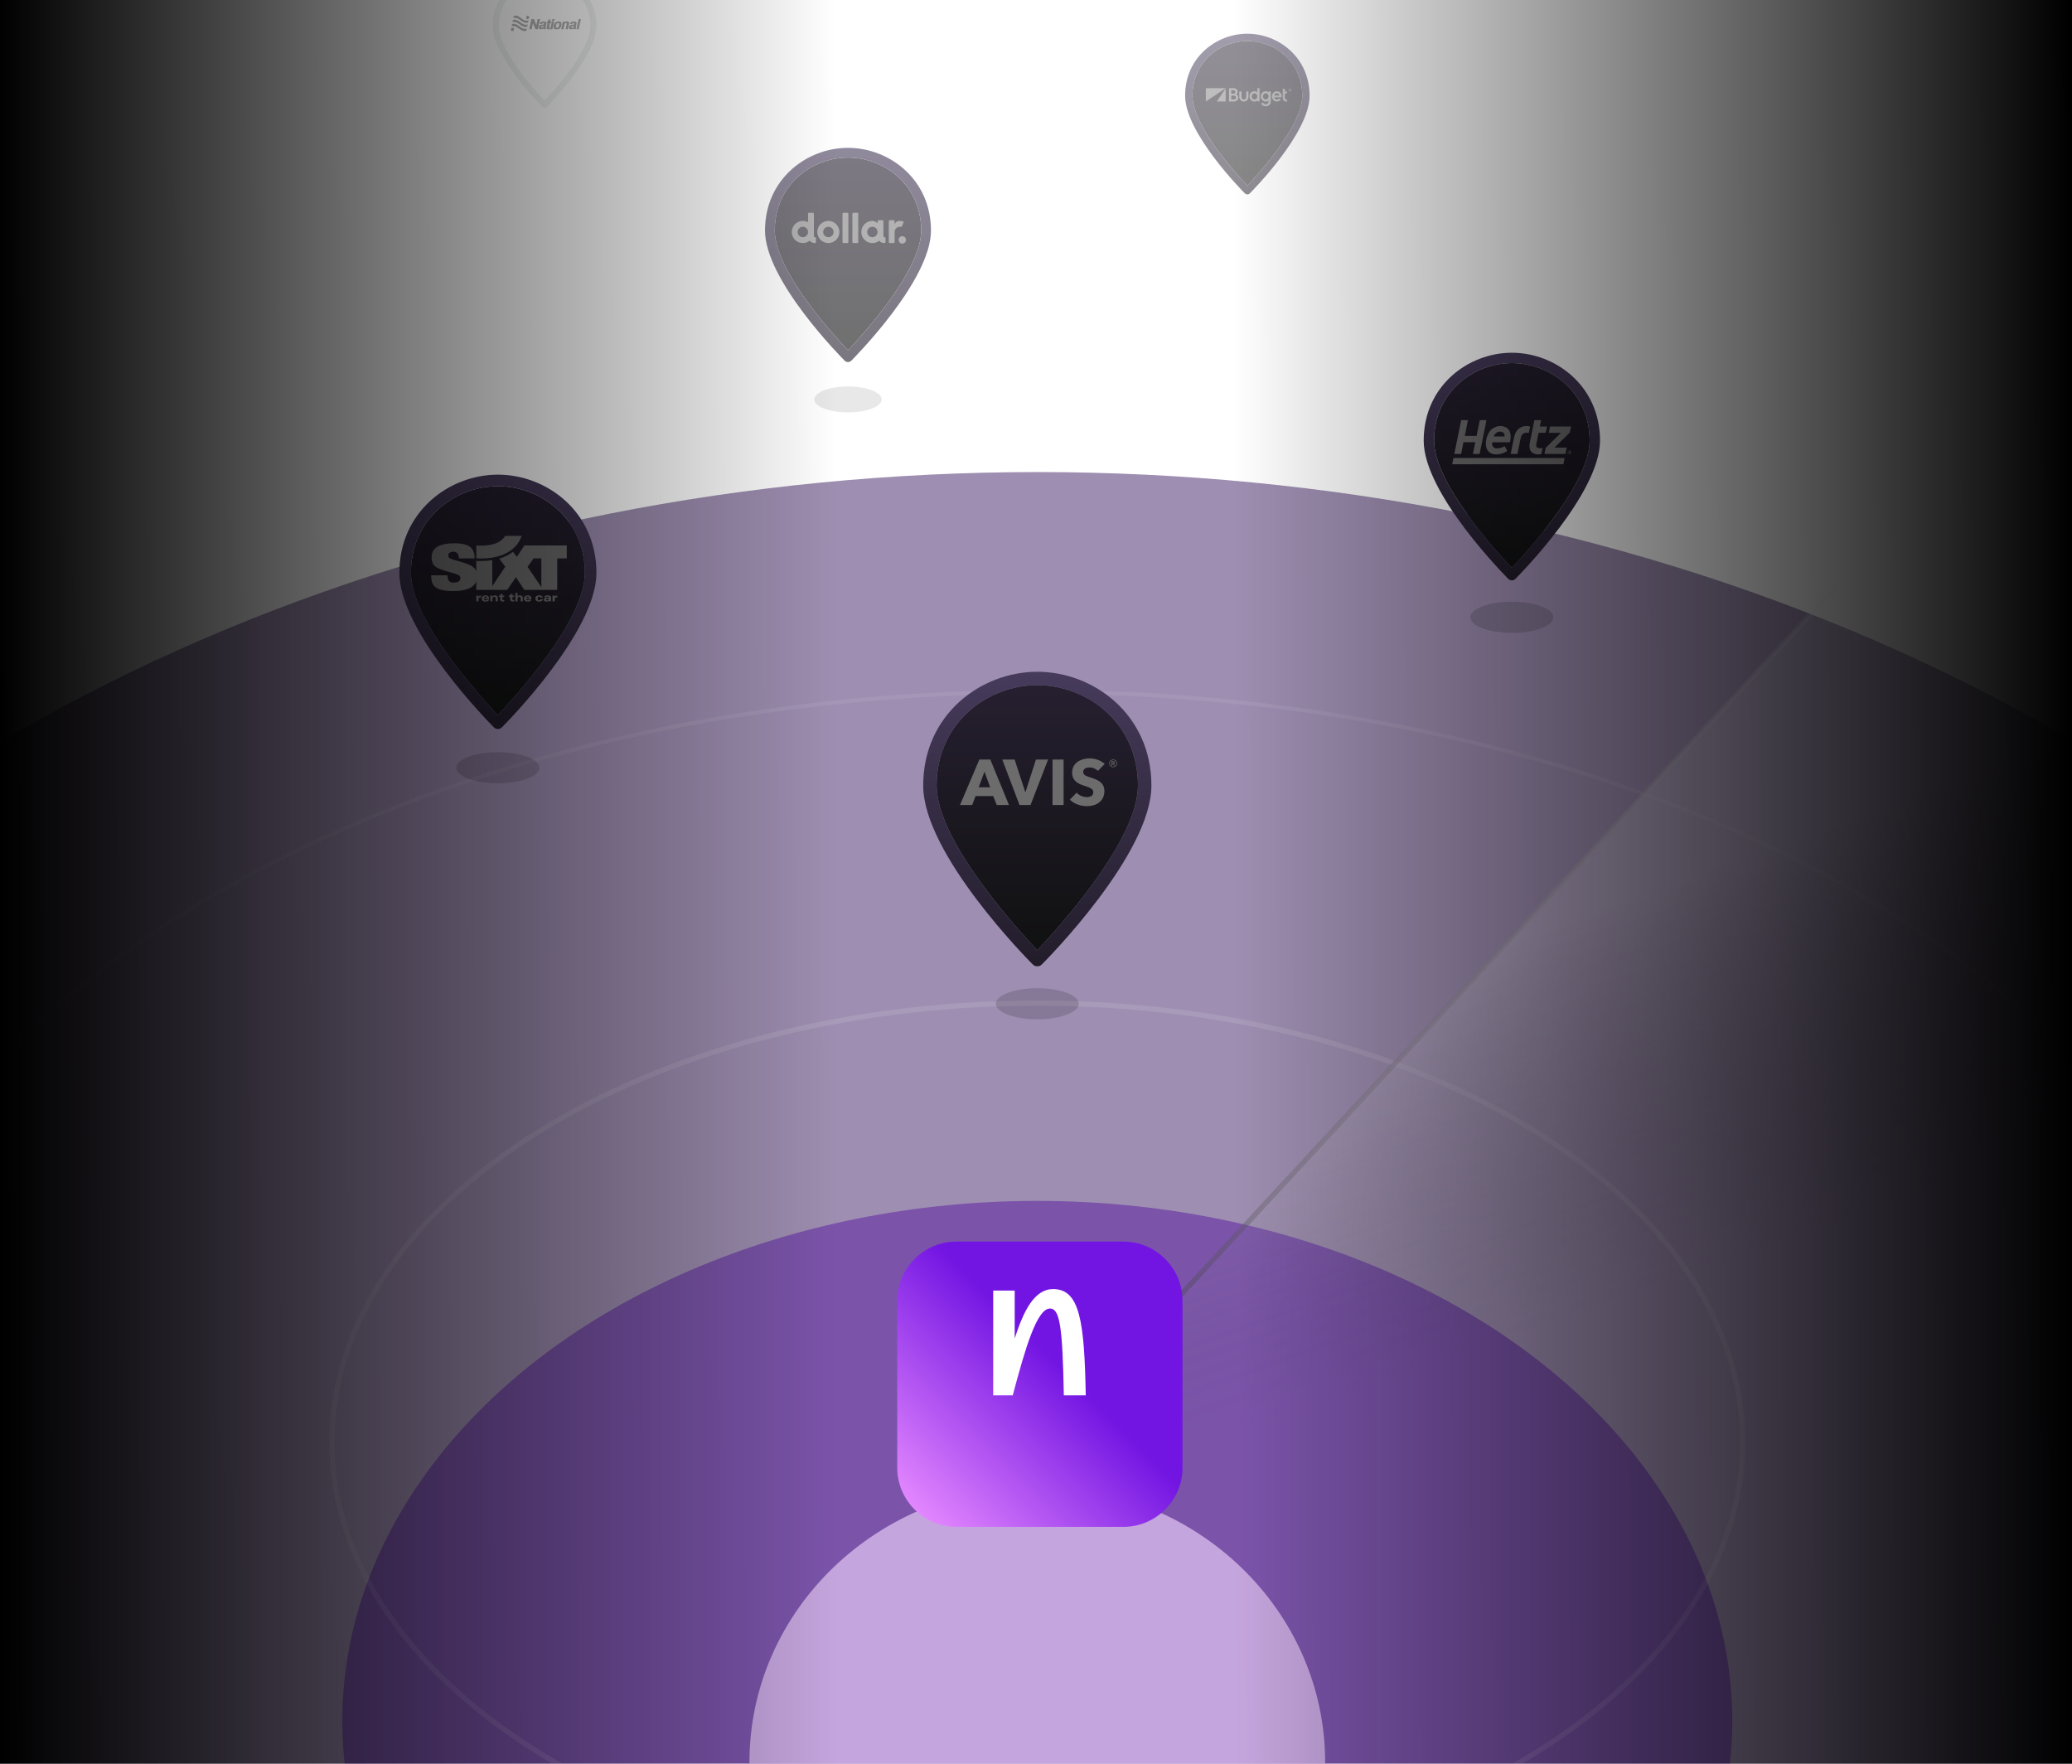 <svg width="799" height="680" viewBox="0 0 799 680" fill="none" xmlns="http://www.w3.org/2000/svg">
<g clip-path="url(#clip0_313_13229)">
<g opacity="0.5" filter="url(#filter0_f_313_13229)">
<ellipse cx="400" cy="663.5" rx="268" ry="200.5" fill="#7315E2"/>
</g>
<g opacity="0.5" filter="url(#filter1_f_313_13229)">
<ellipse cx="400" cy="663.5" rx="644" ry="481.5" fill="#3E1E63"/>
</g>
<g opacity="0.6" filter="url(#filter2_f_313_13229)">
<ellipse cx="400" cy="679.5" rx="111" ry="106.5" fill="#F6DBFF"/>
</g>
<g opacity="0.5">
<path opacity="0.1" d="M400 90.5C606.476 90.5 793.381 142.64 928.651 226.913C1063.93 311.19 1147.5 427.553 1147.5 556C1147.5 684.447 1063.93 800.81 928.651 885.087C793.381 969.36 606.476 1021.5 400 1021.5C193.524 1021.5 6.619 969.36 -128.651 885.087C-263.929 800.81 -347.5 684.447 -347.5 556C-347.5 427.553 -263.929 311.19 -128.651 226.913C6.619 142.64 193.524 90.5 400 90.5Z" stroke="white"/>
<path opacity="0.15" d="M400 168C571.958 168 727.613 211.465 840.263 281.713C952.919 351.965 1022.5 448.954 1022.5 556C1022.5 663.046 952.919 760.035 840.263 830.287C727.613 900.535 571.958 944 400 944C228.042 944 72.387 900.535 -40.263 830.287C-152.919 760.035 -222.5 663.046 -222.5 556C-222.5 448.954 -152.919 351.965 -40.263 281.713C72.387 211.465 228.042 168 400 168Z" stroke="white"/>
<path opacity="0.15" d="M400 266.75C528.288 266.75 644.397 299.181 728.408 351.575C812.43 403.976 864.25 476.271 864.25 556C864.25 635.729 812.43 708.024 728.408 760.425C644.397 812.819 528.288 845.25 400 845.25C271.712 845.25 155.603 812.819 71.592 760.425C-12.431 708.024 -64.25 635.729 -64.25 556C-64.25 476.271 -12.431 403.976 71.592 351.575C155.603 299.181 271.712 266.75 400 266.75Z" stroke="white" stroke-width="1.5"/>
<path opacity="0.2" d="M400 386.759C475.23 386.759 543.29 405.776 592.511 436.469C641.746 467.172 672 509.459 672 556C672 602.54 641.746 644.828 592.511 675.531C543.29 706.225 475.23 725.242 400 725.242C324.77 725.242 256.71 706.225 207.489 675.531C158.254 644.828 128 602.54 128 556C128 509.459 158.254 467.172 207.489 436.469C256.71 405.776 324.77 386.759 400 386.759Z" stroke="white" stroke-width="2"/>
<path d="M713.617 220.242C848.398 269.304 950.97 349.023 996.75 444.065V667.934C987.199 687.763 975.175 706.924 960.902 725.28L401.75 557.091L713.617 220.242Z" fill="url(#paint0_linear_313_13229)"/>
<path opacity="0.8" d="M401.75 557.091L712.942 220.973" stroke="url(#paint1_linear_313_13229)" stroke-width="2" stroke-linecap="round"/>
</g>
<g opacity="0.15" filter="url(#filter3_f_313_13229)">
<ellipse cx="583" cy="238" rx="16" ry="6" fill="black"/>
</g>
<path fill-rule="evenodd" clip-rule="evenodd" d="M583 136C599.8 136 617 148.762 617 169.9C617 190.24 585.802 221.746 584.4 223.144C584 223.543 583.6 223.742 583 223.742C582.4 223.742 582 223.543 581.6 223.144C580.198 221.746 549 190.24 549 169.9C549 148.762 566.2 136 583 136ZM583 139.989C568.2 139.989 553 151.155 553 169.9C553 186.252 576.8 212.375 583 218.956C589.2 212.375 613 186.252 613 169.9C613 151.155 597.8 139.989 583 139.989Z" fill="url(#paint2_linear_313_13229)"/>
<path fill-rule="evenodd" clip-rule="evenodd" d="M583 139.989C568.2 139.989 553 151.155 553 169.9C553 186.252 576.8 212.375 583 218.956C589.2 212.375 612.999 186.252 612.999 169.9C612.999 151.155 597.8 139.989 583 139.989Z" fill="url(#paint3_linear_313_13229)"/>
<path d="M602.861 179H560L560.492 176.581L603.357 176.58L602.861 179Z" fill="#6C6C6C"/>
<path fill-rule="evenodd" clip-rule="evenodd" d="M578.487 164.247C578.843 164.247 580.796 164.274 581.858 165.791C583.104 167.569 582.24 170.51 582.238 170.517H575.443C574.985 174.195 579.332 172.688 580.194 171.995L581.226 173.814C580.085 174.714 578.441 175.201 576.962 175.201C571.26 175.201 572.579 167.669 575.234 165.495C576.412 164.529 577.611 164.247 578.487 164.247ZM578.684 166.413C577.044 166.256 576.161 167.695 576.015 168.279H580.173C580.173 168.279 580.449 166.582 578.684 166.413Z" fill="#6C6C6C"/>
<path d="M593.792 164.44H596.545L596.046 166.883H593.296L592.627 170.167C592.431 171.133 592.202 171.99 592.585 172.42C592.865 172.731 593.436 172.924 594.856 172.74L594.393 175.009C592.298 175.601 590.642 174.663 590.157 173.681C589.637 172.625 589.733 171.644 589.989 170.39L591.688 162H594.28L593.792 164.44Z" fill="#6C6C6C"/>
<path fill-rule="evenodd" clip-rule="evenodd" d="M605.363 174.043C605.528 174.043 605.617 174.131 605.587 174.281C605.562 174.399 605.487 174.474 605.391 174.506L605.509 174.764H605.33L605.231 174.532H605.109L605.062 174.764H604.909L605.056 174.044H605.363V174.043ZM605.179 174.185L605.137 174.396H605.288C605.365 174.396 605.416 174.353 605.429 174.291H605.428C605.442 174.222 605.404 174.185 605.328 174.185H605.179Z" fill="#6C6C6C"/>
<path fill-rule="evenodd" clip-rule="evenodd" d="M605.423 173.653C605.77 173.655 606.002 173.909 606 174.244C606 174.294 605.995 174.347 605.985 174.4C605.898 174.811 605.513 175.154 605.109 175.157H605.107C604.757 175.155 604.525 174.901 604.525 174.566C604.525 174.514 604.53 174.461 604.541 174.408C604.626 173.995 605.012 173.655 605.416 173.653H605.423ZM605.412 173.754C605.065 173.756 604.709 174.07 604.64 174.428C604.631 174.475 604.626 174.521 604.626 174.566C604.632 174.85 604.805 175.046 605.109 175.053C605.457 175.055 605.815 174.739 605.886 174.379L605.888 174.379C605.897 174.331 605.902 174.283 605.902 174.243C605.896 173.956 605.723 173.761 605.412 173.754Z" fill="#6C6C6C"/>
<path d="M564.842 168.061H569.392L570.63 162.001H573.22L570.571 175.009H567.978L568.895 170.502H564.343L563.43 175.009H560.814L563.46 162.001H566.076L564.842 168.061Z" fill="#6C6C6C"/>
<path d="M585.57 165.359C586.634 164.43 588.226 163.958 590.05 164.441L589.551 166.885C588.517 166.795 587.655 166.83 587.061 167.464C586.63 167.926 586.441 168.677 586.194 169.877L585.148 175.009H582.553L583.812 168.82C584.147 167.186 584.663 166.15 585.57 165.359Z" fill="#6C6C6C"/>
<path d="M605.348 166.765L599.443 172.567H604.169L603.67 175.009H595.57L596.048 172.659L601.925 166.883H597.226L597.722 164.441H605.821L605.348 166.765Z" fill="#6C6C6C"/>
<g opacity="0.5">
<path fill-rule="evenodd" clip-rule="evenodd" d="M481 13C492.859 13 505 22.009 505 36.93C505 51.287 482.978 73.526 481.988 74.513C481.706 74.795 481.424 74.936 481 74.936C480.576 74.936 480.294 74.795 480.012 74.513C479.022 73.526 457 51.287 457 36.93C457 22.009 469.141 13 481 13ZM481 15.815C470.553 15.815 459.824 23.698 459.824 36.93C459.824 48.472 476.623 66.912 481 71.557C485.377 66.912 502.176 48.472 502.176 36.93C502.176 23.698 491.447 15.815 481 15.815Z" fill="url(#paint4_linear_313_13229)"/>
<path fill-rule="evenodd" clip-rule="evenodd" d="M481.001 15.815C470.553 15.815 459.824 23.698 459.824 36.93C459.824 48.472 476.624 66.912 481.001 71.557C485.377 66.912 502.177 48.472 502.177 36.93C502.177 23.698 491.448 15.815 481.001 15.815Z" fill="url(#paint5_linear_313_13229)"/>
<path d="M488.096 35.176C488.505 35.176 488.909 35.326 489.211 35.611V35.263H490.038V39.007C490.038 39.68 489.815 40.18 489.407 40.539C489.06 40.843 488.572 40.983 488.075 40.983C487.337 40.983 486.636 40.604 486.305 39.986C486.323 39.974 486.979 39.514 486.979 39.514C487.15 39.807 487.533 40.195 488.075 40.195C489.361 40.195 489.19 38.739 489.19 38.739C488.887 39.013 488.489 39.156 488.096 39.156C487.016 39.156 486.17 38.292 486.17 37.163C486.17 36.037 487.016 35.176 488.096 35.176ZM478.735 37.231C478.735 37.931 479.094 38.383 479.653 38.383C480.215 38.383 480.574 37.931 480.574 37.231V35.263H481.418V37.231C481.418 38.406 480.635 39.156 479.653 39.156C478.674 39.156 477.89 38.405 477.89 37.231V35.263H478.735V37.231ZM485.701 39.077H484.879V38.722C484.577 39.007 484.173 39.156 483.764 39.156C482.684 39.156 481.836 38.295 481.836 37.17C481.836 36.041 482.684 35.177 483.764 35.177C484.157 35.177 484.555 35.319 484.858 35.593V34H485.701V39.077ZM492.371 35.177C492.87 35.177 493.348 35.348 493.7 35.716C494.455 36.507 494.196 37.513 494.196 37.513H491.368C491.481 38.065 491.94 38.387 492.391 38.387C492.679 38.387 493.047 38.231 493.264 37.934L493.922 38.395C493.561 38.855 492.972 39.156 492.391 39.156C491.285 39.156 490.481 38.297 490.481 37.174C490.481 36.062 491.304 35.177 492.371 35.177ZM495.499 35.263H496.323V36.008H495.499V37.727C495.499 38.177 495.698 38.386 496.127 38.386C496.171 38.386 496.231 38.385 496.337 38.376V39.132C496.331 39.133 496.163 39.156 495.994 39.156C495.168 39.156 494.656 38.621 494.656 37.727V34.197H495.499V35.263ZM472.642 34L465 39.128V34H472.642ZM472.642 39.128H469.232L472.642 34.081V39.128ZM475.711 34C476.405 34 477.243 34.365 477.243 35.329C477.243 35.905 476.972 36.274 476.729 36.412C477.383 36.663 477.511 37.283 477.511 37.648C477.511 38.468 476.834 39.128 475.758 39.128H473.929V34H475.711ZM483.764 35.957C483.156 35.957 482.682 36.493 482.682 37.178C482.682 37.842 483.166 38.382 483.764 38.382C484.357 38.382 484.858 37.831 484.858 37.178C484.858 36.505 484.367 35.957 483.764 35.957ZM488.096 35.951C487.498 35.951 487.014 36.491 487.014 37.156C487.014 37.84 487.489 38.38 488.096 38.38C488.699 38.38 489.19 37.828 489.19 37.156C489.19 36.502 488.689 35.951 488.096 35.951ZM474.787 38.359H475.659C475.881 38.359 476.054 38.333 476.188 38.279C476.465 38.155 476.63 37.929 476.636 37.6C476.636 37.285 476.458 37.044 476.188 36.929C475.992 36.847 475.832 36.841 475.591 36.841H474.787V38.359ZM492.372 35.945C491.683 35.945 491.406 36.582 491.375 36.81H493.359C493.333 36.563 493.04 35.945 492.372 35.945ZM474.787 36.107H475.52C475.674 36.107 475.925 36.098 476.072 36.027C476.295 35.906 476.366 35.715 476.366 35.425C476.366 35.113 476.178 34.928 476.02 34.855C475.899 34.794 475.742 34.768 475.499 34.768H474.787V36.107ZM497.456 34.195C497.757 34.196 498 34.437 498 34.737C498 35.037 497.757 35.273 497.456 35.273C497.155 35.273 496.911 35.038 496.911 34.737C496.911 34.437 497.155 34.195 497.456 34.195ZM497.456 34.279C497.203 34.279 496.997 34.484 496.997 34.737C496.997 34.987 497.203 35.195 497.456 35.195C497.709 35.195 497.914 34.987 497.914 34.737C497.914 34.485 497.709 34.279 497.456 34.279ZM497.458 34.429C497.573 34.429 497.686 34.477 497.686 34.608C497.685 34.696 497.63 34.754 497.544 34.773L497.709 35.04H497.575L497.432 34.784H497.353V35.04H497.243V34.429H497.458ZM497.354 34.696H497.441C497.503 34.696 497.575 34.679 497.575 34.605C497.575 34.539 497.511 34.523 497.453 34.523H497.354V34.696Z" fill="#7E7E7E"/>
</g>
<g opacity="0.6">
<path opacity="0.2" fill-rule="evenodd" clip-rule="evenodd" d="M210 -10C219.882 -10 230 -2.493 230 9.941C230 21.906 211.648 40.439 210.824 41.261C210.588 41.496 210.353 41.613 210 41.613C209.647 41.613 209.412 41.496 209.176 41.261C208.352 40.439 190 21.906 190 9.941C190 -2.493 200.118 -10 210 -10ZM210 -7.654C201.294 -7.654 192.353 -1.085 192.353 9.941C192.353 19.56 206.353 34.927 210 38.798C213.647 34.927 227.647 19.56 227.647 9.941C227.647 -1.085 218.706 -7.654 210 -7.654Z" fill="#94A1A4"/>
<path d="M197.477 9.347C197.572 9.274 198.385 8.648 200.462 10.293C202.157 11.636 203.151 10.97 203.167 10.951L202.994 11.785C202.994 11.785 202.199 12.631 200.011 10.927C198.22 9.532 197.319 10.151 197.298 10.166C197.302 10.143 197.463 9.318 197.467 9.354C197.467 9.355 197.47 9.352 197.477 9.347ZM197.21 10.931C197.433 10.744 197.759 10.659 198.234 10.845L198.03 11.948C197.986 11.944 197.926 11.95 197.856 11.957C197.602 11.98 197.223 12.016 197.049 11.643C196.939 11.339 197.022 11.084 197.21 10.931ZM215.682 8.303C216.003 8.346 216.366 8.492 216.477 8.846C216.647 9.544 216.434 10.281 216.011 10.811C215.557 11.362 214.852 11.361 214.229 11.298C213.987 11.246 213.735 11.152 213.605 10.913C213.314 10.299 213.545 9.591 213.838 9.051C214.211 8.375 214.967 8.23 215.682 8.303ZM208.799 8.429C209.292 8.275 209.886 8.233 210.38 8.422C210.5 8.474 210.611 8.598 210.661 8.723C210.711 8.9 210.69 9.119 210.649 9.286L210.367 10.586L210.498 10.638C210.471 10.777 210.398 11.119 210.366 11.252C210.313 11.252 210.254 11.256 210.193 11.261C209.955 11.28 209.685 11.301 209.581 11.053C209.578 11.043 209.574 11.032 209.57 11.021C209.562 11 209.555 10.977 209.551 10.959C209.37 11.167 209.097 11.264 208.825 11.278C208.574 11.309 208.292 11.27 208.071 11.177C207.91 11.114 207.803 10.944 207.778 10.791C207.759 10.384 207.87 9.98 208.224 9.741C208.492 9.574 208.818 9.542 209.145 9.511C209.345 9.491 209.547 9.472 209.734 9.421C209.792 9.434 209.875 9.148 209.805 9.013C209.634 8.868 209.318 8.89 209.17 8.971C209.074 9.025 209.03 9.128 208.987 9.228C208.981 9.243 208.975 9.259 208.969 9.273L208.184 9.272C208.235 8.918 208.446 8.544 208.799 8.429ZM220.443 8.429C220.936 8.275 221.532 8.233 222.024 8.422C222.146 8.474 222.256 8.598 222.307 8.723C222.356 8.9 222.337 9.119 222.296 9.286L222.013 10.586L222.143 10.638C222.116 10.778 222.044 11.119 222.012 11.252C221.959 11.252 221.899 11.256 221.839 11.261C221.601 11.28 221.33 11.301 221.226 11.053C221.222 11.043 221.219 11.032 221.215 11.021C221.207 11 221.2 10.977 221.196 10.959C221.015 11.167 220.742 11.264 220.472 11.278C220.22 11.309 219.936 11.27 219.715 11.177C219.554 11.114 219.448 10.944 219.424 10.791C219.404 10.385 219.516 9.98 219.868 9.741C220.136 9.574 220.463 9.542 220.789 9.511C220.99 9.491 221.191 9.472 221.379 9.421C221.438 9.435 221.521 9.148 221.45 9.013C221.279 8.868 220.964 8.89 220.816 8.971C220.72 9.025 220.676 9.126 220.634 9.226C220.627 9.242 220.621 9.258 220.614 9.273L219.829 9.272C219.88 8.918 220.091 8.544 220.443 8.429ZM205.903 7.344L206.817 9.718L207.344 7.346C207.646 7.336 207.958 7.355 208.27 7.344L207.409 11.276L206.492 11.271L205.527 8.884L205.003 11.273C204.818 11.271 204.292 11.276 204.086 11.277L204.947 7.344L205.903 7.344ZM217.863 8.65C218.126 8.255 218.602 8.235 219.034 8.307C219.155 8.36 219.296 8.401 219.367 8.526C219.608 8.859 219.386 9.297 219.346 9.65L218.98 11.27C218.779 11.272 218.406 11.272 218.125 11.271C218.227 10.585 218.419 9.898 218.551 9.202C218.561 9.098 218.53 8.994 218.43 8.963C218.218 8.931 217.956 8.91 217.805 9.096L217.725 9.263L217.289 11.272C217.105 11.263 216.706 11.277 216.414 11.277C216.457 11.095 217.024 8.475 217.052 8.344C217.153 8.341 217.664 8.345 217.866 8.34C217.862 8.418 217.869 8.518 217.863 8.65ZM224 7.345L223.133 11.273C222.951 11.273 222.435 11.276 222.284 11.276L223.144 7.344C223.426 7.344 223.718 7.345 224 7.345ZM212.357 7.55C212.319 7.707 212.23 8.157 212.191 8.341L212.641 8.344C212.601 8.541 212.551 8.79 212.515 8.93L212.067 8.933L211.713 10.549C211.703 10.59 211.712 10.638 211.773 10.638C211.879 10.635 212.058 10.636 212.155 10.64L212.014 11.271L211.139 11.275C210.998 11.272 210.866 11.168 210.806 11.045C210.746 10.877 210.776 10.69 210.807 10.523L211.16 8.93C211.047 8.933 210.931 8.931 210.831 8.931C210.866 8.768 210.932 8.421 210.958 8.338L211.292 8.339C211.341 8.069 211.426 7.704 211.457 7.549L212.357 7.55ZM213.67 8.344C213.477 9.321 213.247 10.306 213.034 11.273L212.168 11.275C212.361 10.308 212.602 9.311 212.804 8.344C212.971 8.338 213.447 8.345 213.67 8.344ZM215.439 8.959C215.138 8.897 214.785 8.927 214.613 9.228C214.431 9.623 214.301 10.029 214.391 10.487C214.494 10.702 214.74 10.689 214.944 10.678C214.958 10.677 214.971 10.675 214.984 10.675C215.366 10.634 215.498 10.197 215.569 9.885C215.573 9.869 215.577 9.852 215.581 9.836C215.642 9.581 215.721 9.246 215.561 9.021L215.439 8.959ZM209.611 9.961C209.51 10.009 209.384 10.021 209.258 10.033C209.034 10.054 208.805 10.077 208.695 10.303C208.656 10.396 208.646 10.521 208.715 10.604C208.886 10.739 209.128 10.668 209.299 10.584C209.521 10.47 209.622 10.21 209.633 9.97L209.611 9.961ZM221.258 9.961C221.156 10.009 221.031 10.021 220.904 10.033C220.68 10.054 220.452 10.077 220.342 10.303C220.301 10.396 220.291 10.521 220.361 10.604C220.532 10.74 220.775 10.668 220.945 10.584C221.167 10.47 221.268 10.21 221.278 9.97L221.258 9.961ZM197.802 7.758C197.898 7.683 198.711 7.058 200.786 8.703C202.488 10.051 203.483 9.373 203.491 9.359L203.318 10.195C203.301 10.213 202.5 11.023 200.335 9.337C198.523 7.926 197.622 8.576 197.622 8.576C197.622 8.576 197.788 7.728 197.792 7.764C197.792 7.765 197.795 7.762 197.802 7.758ZM198.121 6.179C198.214 6.107 199.025 5.475 201.105 7.124C202.807 8.472 203.804 7.794 203.812 7.78L203.638 8.615C203.634 8.618 202.839 9.458 200.655 7.757C198.868 6.365 197.965 6.98 197.942 6.996C197.947 6.973 198.108 6.148 198.111 6.185C198.111 6.186 198.115 6.184 198.121 6.179ZM213.707 8.149C213.549 8.141 213.09 8.146 212.844 8.146C212.89 7.974 212.99 7.483 213.019 7.343C213.214 7.348 213.63 7.349 213.885 7.343C213.852 7.48 213.734 8.011 213.707 8.149ZM203.229 6.125C203.484 6.101 203.863 6.065 204.037 6.437C204.146 6.741 204.064 6.997 203.876 7.149C203.652 7.337 203.326 7.421 202.851 7.234L203.056 6.134C203.1 6.137 203.16 6.131 203.229 6.125Z" fill="#7E7E7E"/>
</g>
<g opacity="0.6">
<g opacity="0.15" filter="url(#filter4_f_313_13229)">
<ellipse cx="327" cy="154" rx="13" ry="5" fill="black"/>
</g>
<path fill-rule="evenodd" clip-rule="evenodd" d="M327.001 60.754C313.071 60.754 298.766 71.264 298.766 88.906C298.766 104.296 321.165 128.883 327.001 135.076C332.836 128.883 355.236 104.296 355.236 88.906C355.236 71.264 340.93 60.754 327.001 60.754Z" fill="url(#paint6_linear_313_13229)"/>
<path fill-rule="evenodd" clip-rule="evenodd" d="M327 57C342.812 57 359 69.012 359 88.906C359 108.049 329.638 137.702 328.318 139.018C327.941 139.393 327.565 139.581 327 139.581C326.435 139.581 326.059 139.393 325.682 139.018C324.362 137.702 295 108.049 295 88.906C295 69.012 311.188 57 327 57ZM327 60.754C313.071 60.754 298.765 71.264 298.765 88.906C298.765 104.296 321.165 128.883 327 135.076C332.835 128.883 355.235 104.296 355.235 88.906C355.235 71.264 340.929 60.754 327 60.754Z" fill="url(#paint7_linear_313_13229)"/>
<path fill-rule="evenodd" clip-rule="evenodd" d="M326.898 82.022H325.108C324.929 82.131 324.884 82.294 324.885 82.496C324.888 86.092 324.887 89.687 324.887 93.283C324.887 93.32 324.885 93.358 324.888 93.395C324.901 93.588 325.023 93.714 325.217 93.716C325.745 93.72 326.272 93.72 326.799 93.716C326.986 93.715 327.094 93.616 327.129 93.431C327.14 93.369 327.14 93.303 327.14 93.24C327.14 89.676 327.14 86.113 327.14 82.549C327.14 82.517 327.14 82.485 327.14 82.453C327.137 82.266 327.082 82.107 326.898 82.022M330.702 82.022H328.944C328.753 82.107 328.693 82.265 328.693 82.462C328.694 86.084 328.694 89.705 328.694 93.326C328.694 93.593 328.82 93.716 329.086 93.717C329.576 93.718 330.066 93.718 330.555 93.717C330.822 93.716 330.951 93.592 330.951 93.327C330.952 89.706 330.951 86.085 330.952 82.464C330.952 82.268 330.894 82.107 330.702 82.022M336.382 91.453C335.283 91.452 334.395 90.55 334.395 89.436C334.396 88.328 335.285 87.433 336.393 87.426C337.497 87.42 338.408 88.329 338.41 89.439C338.412 90.556 337.508 91.454 336.382 91.453M341.057 91.453C340.825 91.45 340.702 91.345 340.671 91.115C340.66 91.03 340.66 90.944 340.66 90.859C340.66 89.059 340.66 87.258 340.66 85.458C340.66 85.399 340.663 85.34 340.656 85.282C340.626 85.019 340.511 84.914 340.248 84.913C339.78 84.912 339.311 84.912 338.842 84.913C338.534 84.913 338.411 85.039 338.41 85.354C338.409 85.582 338.41 85.81 338.41 86.086C337.678 85.305 336.814 85.065 335.822 85.206C333.434 85.543 331.807 87.767 332.203 90.158C332.677 93.022 335.85 94.585 338.4 93.209C338.619 93.091 338.824 92.949 339.036 92.817C339.051 92.828 339.066 92.835 339.076 92.846C339.59 93.445 340.262 93.688 341.028 93.716C341.294 93.726 341.465 93.576 341.468 93.321C341.473 92.835 341.474 92.348 341.467 91.862C341.462 91.543 341.367 91.457 341.057 91.453M319.391 91.453C318.308 91.45 317.422 90.539 317.424 89.431C317.426 88.325 318.321 87.428 319.426 87.426C320.533 87.424 321.438 88.332 321.438 89.443C321.438 90.566 320.531 91.456 319.391 91.453M319.485 85.169C317.085 85.168 315.173 87.055 315.171 89.428C315.169 91.79 317.067 93.709 319.412 93.717C321.748 93.725 323.686 91.805 323.688 89.478C323.691 87.112 321.798 85.171 319.485 85.169M347.277 87.443C347.61 87.487 347.784 87.385 347.907 87.069C348.072 86.647 348.235 86.224 348.398 85.801C348.497 85.543 348.43 85.407 348.166 85.333C347.722 85.209 347.269 85.159 346.809 85.169C346.192 85.183 345.657 85.37 345.29 85.899C345.182 86.055 345.097 86.227 344.982 86.424C344.982 86.06 344.983 85.724 344.982 85.388C344.981 85.072 344.824 84.913 344.512 84.913C344.102 84.912 343.692 84.913 343.283 84.913C342.882 84.913 342.732 85.062 342.732 85.462C342.732 87.427 342.732 89.392 342.732 91.358C342.732 91.999 342.732 92.639 342.733 93.28C342.733 93.601 342.849 93.717 343.164 93.717C343.6 93.718 344.037 93.717 344.473 93.717C344.889 93.717 344.982 93.625 344.982 93.213C344.982 91.964 344.977 90.714 344.984 89.464C344.99 88.211 346.052 87.28 347.277 87.443M347.946 91.065C347.156 91.065 346.526 91.691 346.52 92.482C346.512 93.395 347.308 93.968 347.94 93.91C348.638 93.965 349.352 93.327 349.367 92.52C349.381 91.791 348.795 91.065 347.946 91.065M309.592 91.453C308.475 91.453 307.581 90.56 307.58 89.442C307.579 88.328 308.483 87.422 309.59 87.426C310.695 87.43 311.593 88.329 311.595 89.432C311.597 90.549 310.701 91.453 309.592 91.453M314.234 91.453C314.012 91.449 313.89 91.345 313.858 91.121C313.845 91.026 313.845 90.929 313.845 90.833C313.844 88.056 313.843 85.279 313.847 82.503C313.847 82.304 313.805 82.138 313.634 82.022H311.812C311.636 82.14 311.591 82.311 311.592 82.516C311.598 83.499 311.595 84.481 311.595 85.463V85.665C311.527 85.634 311.481 85.613 311.435 85.592C309.853 84.842 308.014 85.104 306.735 86.271C305.941 86.996 305.478 87.897 305.356 88.971C305.352 89.006 305.335 89.04 305.324 89.075V89.812C305.361 90.01 305.391 90.209 305.437 90.404C306.143 93.401 309.628 94.695 312.107 92.882C312.144 92.856 312.183 92.833 312.228 92.804C312.747 93.43 313.424 93.685 314.203 93.716C314.501 93.728 314.653 93.585 314.654 93.29C314.655 92.82 314.656 92.35 314.653 91.88C314.651 91.541 314.567 91.459 314.234 91.453" fill="#7E7E7E"/>
</g>
<g opacity="0.15" filter="url(#filter5_f_313_13229)">
<ellipse cx="400" cy="387" rx="16" ry="6" fill="black"/>
</g>
<path fill-rule="evenodd" clip-rule="evenodd" d="M400 259C421.741 259 444 275.516 444 302.871C444 329.193 403.627 369.965 401.812 371.774C401.295 372.291 400.776 372.548 400 372.548C399.224 372.548 398.705 372.291 398.188 371.774C396.373 369.965 356 329.193 356 302.871C356 275.516 378.259 259 400 259ZM400 264.162C380.847 264.162 361.177 278.613 361.177 302.871C361.177 324.032 391.976 357.838 400 366.355C408.024 357.838 438.823 324.032 438.823 302.871C438.823 278.613 419.153 264.162 400 264.162Z" fill="url(#paint8_linear_313_13229)"/>
<path fill-rule="evenodd" clip-rule="evenodd" d="M400.001 264.162C380.848 264.162 361.178 278.613 361.178 302.871C361.178 324.032 391.977 357.838 400.001 366.355C408.025 357.838 438.824 324.032 438.824 302.871C438.824 278.613 419.154 264.162 400.001 264.162Z" fill="url(#paint9_linear_313_13229)"/>
<path fill-rule="evenodd" clip-rule="evenodd" d="M428.966 294.211V293.731H429.241C429.4 293.731 429.579 293.776 429.579 293.961C429.579 294.165 429.381 294.211 429.203 294.211H428.966ZM428.662 295.159H428.966V294.456H429.188L429.579 295.159H429.947L429.492 294.422C429.731 294.369 429.883 294.211 429.883 293.967C429.883 293.606 429.571 293.473 429.247 293.473H428.662V295.159ZM427.982 294.323C427.982 293.625 428.549 293.06 429.244 293.06C429.947 293.06 430.517 293.625 430.517 294.323C430.517 295.014 429.947 295.588 429.244 295.588C428.549 295.588 427.982 295.014 427.982 294.323V294.323ZM427.743 294.323C427.743 295.154 428.416 295.803 429.243 295.803C430.08 295.803 430.754 295.154 430.754 294.323C430.754 293.494 430.08 292.831 429.243 292.831C428.416 292.831 427.743 293.494 427.743 294.323V294.323ZM405.871 310.368H410.144V292.831H405.871V310.368ZM404.169 292.831H399.474L395.4 305.504L391.253 292.831H386.484L393.141 310.368H397.389L404.169 292.831ZM389.077 310.368L381.883 292.831H377.652L370.195 310.368H374.895L376.184 306.925H382.994L384.359 310.368H389.077ZM381.824 303.533H377.403L379.637 297.514L381.824 303.533ZM423.398 297.207C422.281 296.208 421.259 295.878 420.166 295.878C419.073 295.878 417.706 296.251 417.706 297.638C417.706 298.8 418.75 299.194 420.416 299.717C422.8 300.485 425.88 301.477 425.88 304.969C425.88 309.005 422.625 310.814 419.148 310.814C416.639 310.814 414.104 309.898 412.565 308.287L415.169 305.622C416.207 306.736 417.756 307.322 419.148 307.322C420.439 307.322 421.582 306.824 421.582 305.414C421.582 304.077 420.24 303.629 417.93 302.883C415.696 302.166 413.435 301.054 413.435 297.886C413.435 293.996 416.962 292.387 420.24 292.387C422.228 292.387 424.464 293.131 426.004 294.54L423.398 297.207Z" fill="#6C6C6C"/>
<g opacity="0.15" filter="url(#filter6_f_313_13229)">
<ellipse cx="192" cy="296" rx="16" ry="6" fill="black"/>
</g>
<path fill-rule="evenodd" clip-rule="evenodd" d="M192 187.458C175.459 187.458 158.471 199.938 158.471 220.889C158.471 239.164 185.07 268.36 192 275.715C198.929 268.36 225.529 239.164 225.529 220.889C225.529 199.938 208.541 187.458 192 187.458Z" fill="url(#paint10_linear_313_13229)"/>
<path fill-rule="evenodd" clip-rule="evenodd" d="M192 183C210.776 183 230 197.264 230 220.889C230 243.621 195.132 278.834 193.565 280.396C193.118 280.842 192.671 281.065 192 281.065C191.329 281.065 190.882 280.842 190.435 280.396C188.868 278.834 154 243.621 154 220.889C154 197.264 173.224 183 192 183ZM192 187.458C175.459 187.458 158.471 199.938 158.471 220.889C158.471 239.164 185.07 268.36 192 275.716C198.93 268.36 225.529 239.164 225.529 220.889C225.529 199.938 208.541 187.458 192 187.458Z" fill="url(#paint11_linear_313_13229)"/>
<path fill-rule="evenodd" clip-rule="evenodd" d="M187.193 229.538C188.277 229.538 188.649 230.078 188.653 230.952H186.639C186.656 231.3 186.86 231.483 187.218 231.483C187.576 231.483 187.656 231.332 187.701 231.179H188.604C188.426 231.888 187.82 231.946 187.205 231.946C186.435 231.946 185.763 231.661 185.763 230.778C185.763 229.895 186.432 229.538 187.193 229.538ZM187.2 230.003C186.807 230.003 186.691 230.256 186.651 230.488H187.749C187.741 230.122 187.501 230.003 187.2 230.003Z" fill="#6C6C6C"/>
<path fill-rule="evenodd" clip-rule="evenodd" d="M203.473 229.538C204.557 229.538 204.928 230.078 204.933 230.952H202.918C202.936 231.3 203.14 231.483 203.498 231.483C203.856 231.483 203.935 231.332 203.981 231.179H204.883C204.706 231.888 204.1 231.946 203.485 231.946C202.715 231.946 202.043 231.661 202.043 230.778C202.043 229.895 202.712 229.538 203.473 229.538ZM203.48 230.003C203.086 230.003 202.971 230.256 202.931 230.488H204.029C204.02 230.122 203.781 230.003 203.48 230.003Z" fill="#6C6C6C"/>
<path d="M207.923 229.538C208.53 229.538 209.211 229.726 209.291 230.417H208.415C208.366 230.141 208.197 230.029 207.923 230.029C207.542 230.029 207.33 230.327 207.33 230.737C207.33 231.148 207.508 231.455 207.923 231.455C208.203 231.455 208.406 231.313 208.415 231.023H209.317C209.238 231.75 208.521 231.946 207.866 231.946C207.211 231.946 206.427 231.643 206.427 230.751C206.428 229.86 207.153 229.538 207.923 229.538Z" fill="#6C6C6C"/>
<path fill-rule="evenodd" clip-rule="evenodd" d="M211.131 229.538C211.998 229.538 212.495 229.748 212.495 230.506V231.361C212.495 231.526 212.499 231.696 212.513 231.861H211.69C211.681 231.784 211.672 231.619 211.672 231.499H211.663C211.46 231.837 211.079 231.945 210.703 231.945C210.07 231.945 209.698 231.686 209.698 231.219C209.698 230.688 210.194 230.448 211.026 230.448H211.646C211.646 230.091 211.482 230.002 211.146 230.001C210.832 230.001 210.734 230.126 210.73 230.283H209.853C209.897 229.699 210.548 229.538 211.131 229.538ZM211.291 230.885C210.72 230.885 210.6 231.036 210.6 231.223C210.6 231.361 210.728 231.454 210.968 231.454C211.521 231.454 211.645 231.116 211.645 230.884H211.291V230.885Z" fill="#6C6C6C"/>
<path d="M193.741 229.623H194.458V230.167H193.741V230.867C193.741 231.179 193.781 231.343 194.122 231.343C194.202 231.343 194.326 231.335 194.458 231.317V231.861C194.378 231.874 194.152 231.914 193.887 231.914C193.236 231.914 192.89 231.661 192.89 231.116V230.167H192.346V229.623H192.892V229.168L193.741 228.856V229.623Z" fill="#6C6C6C"/>
<path d="M197.586 229.623H198.303V230.167H197.586V230.867C197.586 231.178 197.626 231.343 197.967 231.343C198.047 231.343 198.17 231.335 198.303 231.317V231.861C198.223 231.874 197.997 231.914 197.732 231.914C197.081 231.914 196.736 231.661 196.736 231.116V230.167H196.191V229.623H196.737V229.168L197.586 228.856V229.623Z" fill="#6C6C6C"/>
<path d="M199.581 230.007C199.855 229.681 200.108 229.538 200.52 229.538C201.316 229.538 201.622 230.003 201.622 230.586V231.862H200.773V230.715C200.773 230.359 200.617 230.109 200.233 230.109C199.884 230.109 199.582 230.381 199.582 230.876V231.862H198.733V228.643H199.581V230.007Z" fill="#6C6C6C"/>
<path d="M190.847 229.537C191.657 229.537 191.962 230.001 191.962 230.585V231.861H191.112V230.714C191.112 230.358 190.957 230.108 190.573 230.108C190.223 230.108 189.922 230.38 189.922 230.875V231.861H189.073V230.082C189.073 229.939 189.069 229.774 189.055 229.623H189.878C189.886 229.756 189.896 229.891 189.896 230.024H189.904C190.126 229.725 190.458 229.537 190.847 229.537Z" fill="#6C6C6C"/>
<path d="M185.502 230.322C185.44 230.313 185.374 230.304 185.276 230.304C184.821 230.304 184.523 230.563 184.523 231.012V231.86H183.674V230.082C183.674 229.939 183.67 229.774 183.656 229.623H184.479C184.493 229.784 184.497 229.943 184.497 230.104H184.506C184.713 229.676 184.943 229.591 185.502 229.591V230.322Z" fill="#6C6C6C"/>
<path d="M214.888 230.322C214.826 230.313 214.76 230.304 214.662 230.304C214.207 230.304 213.91 230.563 213.91 231.012V231.86H213.061V230.082C213.061 229.939 213.056 229.774 213.043 229.623H213.866C213.879 229.784 213.883 229.943 213.883 230.104H213.892C214.1 229.676 214.33 229.591 214.888 229.591V230.322Z" fill="#6C6C6C"/>
<path fill-rule="evenodd" clip-rule="evenodd" d="M175.254 209.469C181.488 209.469 182.964 211.668 183.045 215.277H176.983C176.942 214.308 176.654 213.551 176.231 213.2C175.823 212.861 175.468 212.703 174.847 212.716C173.548 212.741 172.857 213.297 172.857 214.193C172.857 214.46 172.939 214.799 173.121 214.992C174.075 216.083 180.857 216.858 182.807 218.941C183.117 219.271 183.432 219.702 183.655 220.299V216.27C185.67 216.345 187.764 216.278 189.829 215.954V225.994L194.849 218.481L192.495 215.373C194.462 214.826 196.249 213.98 197.805 212.752L199.323 214.687L202.201 210.306H218.559V215.279H214.879V227.417L202.2 227.421L198.956 222.538L195.583 227.421H183.655V224.082C182.798 226.443 180.092 227.881 174.725 227.881C166.766 227.881 166.38 225.047 166.258 221.801H172.553C172.573 222.769 172.735 223.473 173.121 223.933C173.527 224.393 174.075 224.635 174.887 224.635C176.167 224.635 177.547 224.271 177.547 222.867C177.547 222.552 177.445 222.285 177.284 222.067C176.451 220.953 169.446 220.129 167.475 218.07C166.683 217.246 166.439 216.011 166.439 215.017C166.44 211.189 169.385 209.469 175.254 209.469ZM203.442 218.55L208.763 226.389V215.292H205.745L203.442 218.55Z" fill="#6C6C6C"/>
<path d="M201.16 206.613C199.226 212.244 193.198 215.772 183.675 215.289V210.299C189.971 210.767 193.515 208.971 194.732 206.613H201.16Z" fill="#6C6C6C"/>
<g filter="url(#filter7_d_313_13229)">
<path d="M433.214 462.684C445.738 462.684 456 472.947 456 485.471V549.896C456 562.421 445.738 572.683 433.214 572.684H368.787C356.263 572.684 346 562.421 346 549.896V485.471C346 472.946 356.263 462.684 368.787 462.684H433.214Z" fill="url(#paint12_linear_313_13229)"/>
</g>
<path d="M418.685 537.969H410.228C409.764 511.08 408.599 504.501 404.898 504.501C399.859 504.501 395.397 519.677 390.531 537.969H383V497.577H391.284V516.042C394.817 505.078 398.99 497 406.115 497C416.424 497 418.164 509.579 418.685 537.969Z" fill="white"/>
<rect width="799" height="680" fill="url(#paint13_linear_313_13229)"/>
</g>
<defs>
<filter id="filter0_f_313_13229" x="-68" y="263" width="936" height="801" filterUnits="userSpaceOnUse" color-interpolation-filters="sRGB">
<feFlood flood-opacity="0" result="BackgroundImageFix"/>
<feBlend mode="normal" in="SourceGraphic" in2="BackgroundImageFix" result="shape"/>
<feGaussianBlur stdDeviation="100" result="effect1_foregroundBlur_313_13229"/>
</filter>
<filter id="filter1_f_313_13229" x="-444" y="-18" width="1688" height="1363" filterUnits="userSpaceOnUse" color-interpolation-filters="sRGB">
<feFlood flood-opacity="0" result="BackgroundImageFix"/>
<feBlend mode="normal" in="SourceGraphic" in2="BackgroundImageFix" result="shape"/>
<feGaussianBlur stdDeviation="100" result="effect1_foregroundBlur_313_13229"/>
</filter>
<filter id="filter2_f_313_13229" x="89" y="373" width="622" height="613" filterUnits="userSpaceOnUse" color-interpolation-filters="sRGB">
<feFlood flood-opacity="0" result="BackgroundImageFix"/>
<feBlend mode="normal" in="SourceGraphic" in2="BackgroundImageFix" result="shape"/>
<feGaussianBlur stdDeviation="100" result="effect1_foregroundBlur_313_13229"/>
</filter>
<filter id="filter3_f_313_13229" x="559" y="224" width="48" height="28" filterUnits="userSpaceOnUse" color-interpolation-filters="sRGB">
<feFlood flood-opacity="0" result="BackgroundImageFix"/>
<feBlend mode="normal" in="SourceGraphic" in2="BackgroundImageFix" result="shape"/>
<feGaussianBlur stdDeviation="4" result="effect1_foregroundBlur_313_13229"/>
</filter>
<filter id="filter4_f_313_13229" x="306" y="141" width="42" height="26" filterUnits="userSpaceOnUse" color-interpolation-filters="sRGB">
<feFlood flood-opacity="0" result="BackgroundImageFix"/>
<feBlend mode="normal" in="SourceGraphic" in2="BackgroundImageFix" result="shape"/>
<feGaussianBlur stdDeviation="4" result="effect1_foregroundBlur_313_13229"/>
</filter>
<filter id="filter5_f_313_13229" x="376" y="373" width="48" height="28" filterUnits="userSpaceOnUse" color-interpolation-filters="sRGB">
<feFlood flood-opacity="0" result="BackgroundImageFix"/>
<feBlend mode="normal" in="SourceGraphic" in2="BackgroundImageFix" result="shape"/>
<feGaussianBlur stdDeviation="4" result="effect1_foregroundBlur_313_13229"/>
</filter>
<filter id="filter6_f_313_13229" x="168" y="282" width="48" height="28" filterUnits="userSpaceOnUse" color-interpolation-filters="sRGB">
<feFlood flood-opacity="0" result="BackgroundImageFix"/>
<feBlend mode="normal" in="SourceGraphic" in2="BackgroundImageFix" result="shape"/>
<feGaussianBlur stdDeviation="4" result="effect1_foregroundBlur_313_13229"/>
</filter>
<filter id="filter7_d_313_13229" x="314" y="446.684" width="174" height="174" filterUnits="userSpaceOnUse" color-interpolation-filters="sRGB">
<feFlood flood-opacity="0" result="BackgroundImageFix"/>
<feColorMatrix in="SourceAlpha" type="matrix" values="0 0 0 0 0 0 0 0 0 0 0 0 0 0 0 0 0 0 127 0" result="hardAlpha"/>
<feOffset dy="16"/>
<feGaussianBlur stdDeviation="16"/>
<feComposite in2="hardAlpha" operator="out"/>
<feColorMatrix type="matrix" values="0 0 0 0 0 0 0 0 0 0 0 0 0 0 0 0 0 0 0.1 0"/>
<feBlend mode="normal" in2="BackgroundImageFix" result="effect1_dropShadow_313_13229"/>
<feBlend mode="normal" in="SourceGraphic" in2="effect1_dropShadow_313_13229" result="shape"/>
</filter>
<linearGradient id="paint0_linear_313_13229" x1="582" y1="362.841" x2="630.694" y2="498.091" gradientUnits="userSpaceOnUse">
<stop stop-color="white" stop-opacity="0.4"/>
<stop offset="1" stop-color="#242525" stop-opacity="0"/>
</linearGradient>
<linearGradient id="paint1_linear_313_13229" x1="722.702" y1="219.882" x2="579.402" y2="617.901" gradientUnits="userSpaceOnUse">
<stop stop-color="white" stop-opacity="0.5"/>
<stop offset="1" stop-color="#222222"/>
</linearGradient>
<linearGradient id="paint2_linear_313_13229" x1="583" y1="136" x2="583" y2="223.742" gradientUnits="userSpaceOnUse">
<stop stop-color="#463B5B"/>
<stop offset="1" stop-color="#221C2A"/>
</linearGradient>
<linearGradient id="paint3_linear_313_13229" x1="583" y1="139.989" x2="583" y2="218.956" gradientUnits="userSpaceOnUse">
<stop stop-color="#261F30"/>
<stop offset="1" stop-color="#101111"/>
</linearGradient>
<linearGradient id="paint4_linear_313_13229" x1="481" y1="13" x2="481" y2="74.936" gradientUnits="userSpaceOnUse">
<stop stop-color="#463B5B"/>
<stop offset="1" stop-color="#221C2A"/>
</linearGradient>
<linearGradient id="paint5_linear_313_13229" x1="481.001" y1="15.815" x2="481.001" y2="71.557" gradientUnits="userSpaceOnUse">
<stop stop-color="#261F30"/>
<stop offset="1" stop-color="#101111"/>
</linearGradient>
<linearGradient id="paint6_linear_313_13229" x1="327.001" y1="60.754" x2="327.001" y2="135.076" gradientUnits="userSpaceOnUse">
<stop stop-color="#261F30"/>
<stop offset="1" stop-color="#101111"/>
</linearGradient>
<linearGradient id="paint7_linear_313_13229" x1="327" y1="57" x2="327" y2="139.581" gradientUnits="userSpaceOnUse">
<stop stop-color="#463B5B"/>
<stop offset="1" stop-color="#221C2A"/>
</linearGradient>
<linearGradient id="paint8_linear_313_13229" x1="400" y1="259" x2="400" y2="372.548" gradientUnits="userSpaceOnUse">
<stop stop-color="#463B5B"/>
<stop offset="1" stop-color="#221C2A"/>
</linearGradient>
<linearGradient id="paint9_linear_313_13229" x1="400.001" y1="264.162" x2="400.001" y2="366.355" gradientUnits="userSpaceOnUse">
<stop stop-color="#261F30"/>
<stop offset="1" stop-color="#101111"/>
</linearGradient>
<linearGradient id="paint10_linear_313_13229" x1="192" y1="187.458" x2="192" y2="275.715" gradientUnits="userSpaceOnUse">
<stop stop-color="#261F30"/>
<stop offset="1" stop-color="#101111"/>
</linearGradient>
<linearGradient id="paint11_linear_313_13229" x1="192" y1="183" x2="192" y2="281.065" gradientUnits="userSpaceOnUse">
<stop stop-color="#463B5B"/>
<stop offset="1" stop-color="#221C2A"/>
</linearGradient>
<linearGradient id="paint12_linear_313_13229" x1="462.882" y1="465.5" x2="352.382" y2="576" gradientUnits="userSpaceOnUse">
<stop offset="0.45" stop-color="#7315E2"/>
<stop offset="0.968" stop-color="#E68AFF"/>
</linearGradient>
<linearGradient id="paint13_linear_313_13229" x1="799" y1="340" x2="0.002" y2="341.355" gradientUnits="userSpaceOnUse">
<stop/>
<stop offset="0.404" stop-opacity="0"/>
<stop offset="0.596" stop-opacity="0"/>
<stop offset="1"/>
</linearGradient>
<clipPath id="clip0_313_13229">
<rect width="799" height="680" fill="white"/>
</clipPath>
</defs>
</svg>
